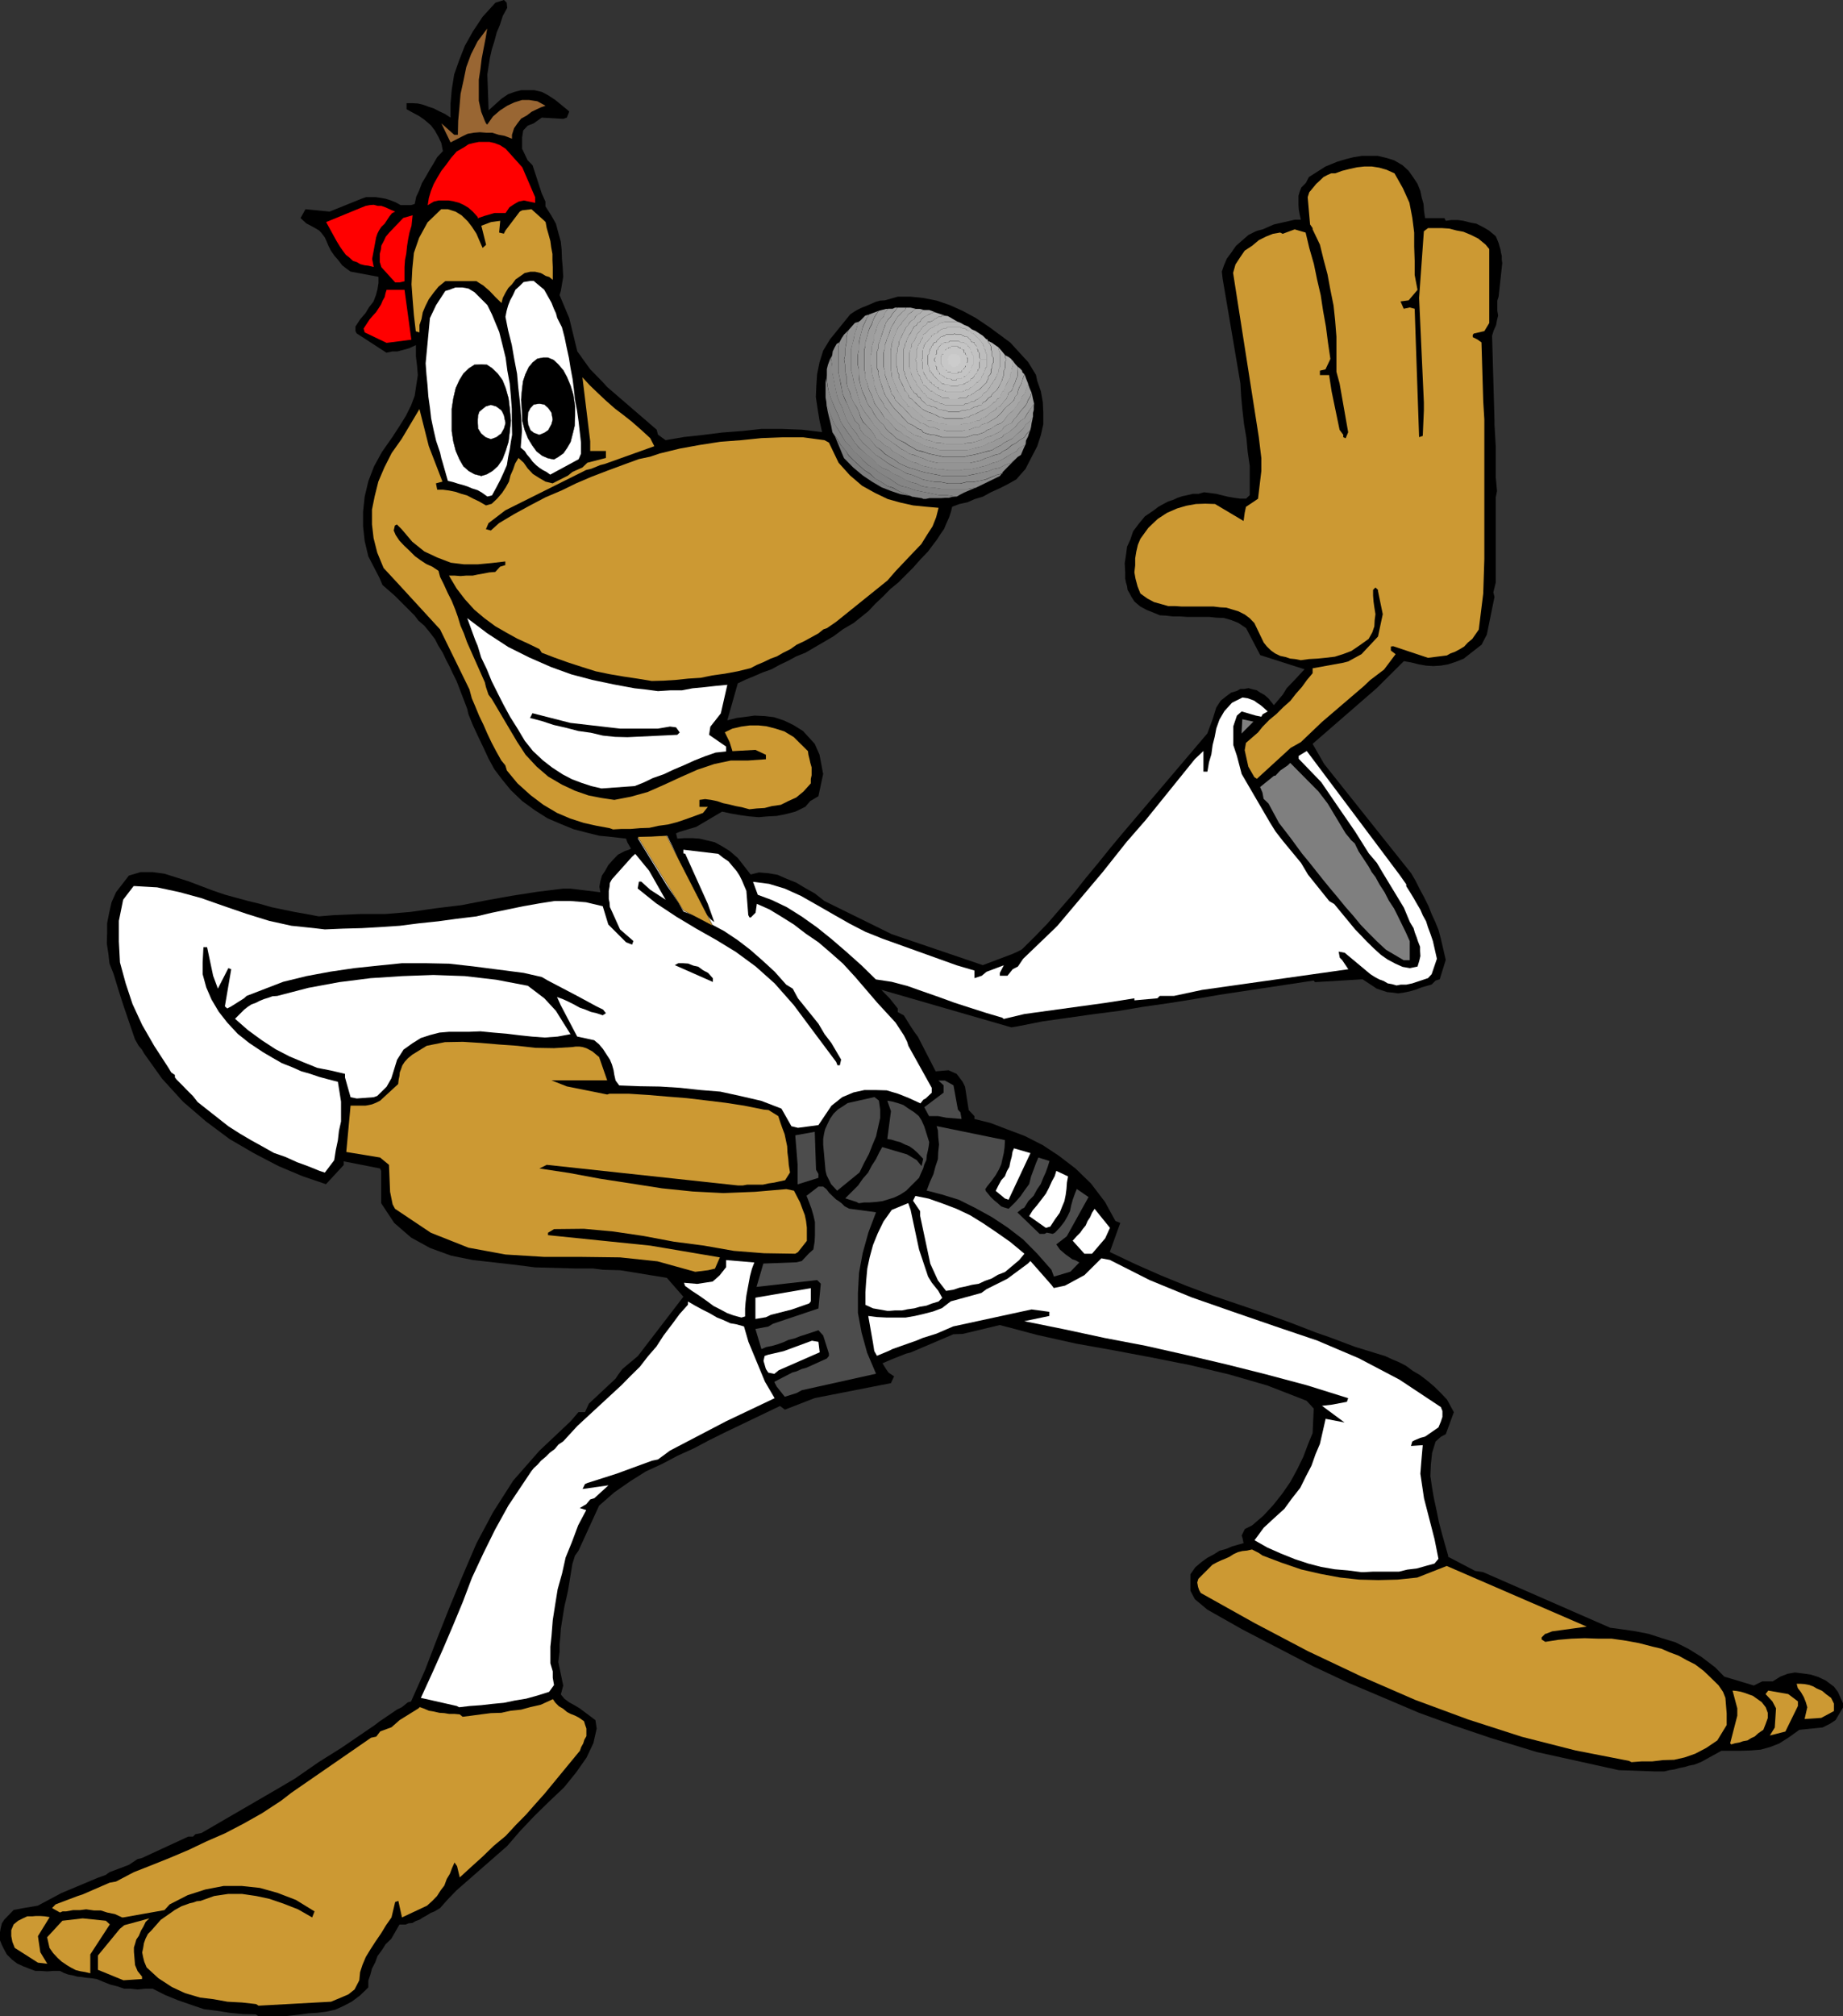 <svg xmlns="http://www.w3.org/2000/svg" version="1.2" width="438.917" height="480" viewBox="0 0 11613 12700" preserveAspectRatio="xMidYMid" fill-rule="evenodd" stroke-width="28.222" stroke-linejoin="round" xml:space="preserve"><rect x="0" y="0" width="11613" height="12700" fill="#333333" stroke="none"/><defs class="ClipPathGroup"><clipPath id="a" clipPathUnits="userSpaceOnUse"><path d="M0 0h11613v12700H0z"/></clipPath></defs><g class="SlideGroup"><g class="Slide" clip-path="url(#a)"><g class="Page"><g class="com.sun.star.drawing.PolyPolygonShape"><path class="BoundingBox" fill="none" d="M0 0h11615v12702H0z"/><path d="m1612 12690-81-2-84-8-81-13-81-10-82-28-81-28-81-33-79-40h-48l-48 5-44-5h-40l-43-15-44-11-43-17-43-18-33-5-33-3-30-5-26-2-28-8-28-5-28-10-25-13h-43l-38 3-41-3h-33l-41-15-33-13-40-18-33-25-33-33-18-33-13-26-12-30v-51l5-28 7-28 15-23 59-61 63-12 89-15 148-79 231-97 48-17 25-18 122-46 54-36 28-7 292-135h30l15-15 39-8 477-277 112-66 150-104 142-89 211-144 30-23 109-74 31-15 38-31 20-5 89-200 76-198 79-199 82-198 87-203 104-195 127-199 165-188 196-185 50-58h41l25-54 168-157 15-23 28-38 97-81 287-374-104-119-295-48-109-3-61-8h-114l-252-7-124-16-132-15-135-15-138-28-132-48-120-66-106-92-82-124v-203l-7-16-229-45v23l-112 121-147-50-152-64-155-81-153-89-150-112-144-124-132-145-112-157-15-26-21-25-23-41-73-214-31-97-30-99-26-66-7-61-10-66 2-61v-66l13-66 15-66 28-63 81-105 74-22h76l74 10 79 25 73 23 79 30 74 28 76 26 73 20 74 20 74 18 73 21 72 15 73 15 74 13 79 15 96-8 165-7h158l157-13 160-23 164-20 160-31 157-28 160-25 163-20h46l188 23-6-36 6-33 10-36 20-30 20-36 31-35 30-31 44-23 22-7 16-8-23-40-8-23-86-10-82-8-81-20-81-21-81-33-82-35-81-51-81-59-71-68-54-66-50-66-36-66-33-71-33-69-33-71-28-69-8-35-67-175-23-46-20-43-23-44-20-43-28-45-23-44-33-43-33-40-38-33-23-31-124-124-79-69-18-43-71-137-23-97-10-91v-94l10-94 23-97 36-94 50-91 66-94 46-71 38-61 33-66 23-61 10-66 10-64-5-61-7-58v-71l-43 20-36 10-38 10h-31l-38 8-188-122-7-15v-28l30-46 33-38 23-38 28-36 15-40 10-38 6-38v-39l-176-33-30-22-23-18-25-33-23-26-23-33-15-30-13-31-10-22-21-28-15-16-20-12-18-10-43-23-36-33 31-56 152 15 201-81 28-10h63l33 5 28 5 31 10 33 13 30 17h66l23-7 10-46 18-38 18-48 23-38 25-44 23-38 25-43 36-38-10-51-18-38-23-41-25-33-41-35-33-23-43-23-36-20v-38h36l35 2 34 8 35 13 31 10 35 18 36 17 35 23v-89l8-89 15-94 31-88 36-92 51-91 61-92 81-89 54-17 17 17 3 33-28 51-18 56-20 48-15 56-16 51-12 53-8 51-8 53 8 226 81-73 41-28 41-15 43-11h81l48 11 38 20 46 30 81 66 8 8-15 38-23 8-135-8-51 36-38 15-28 30-7 44v71l35 73 31 31 58 178 23 51v30l36 56 30 53 15 56 16 58 5 49 2 56 5 58 3 58-15 89-8 26 61 145 51 210 23 31 10 15 48 66 79 81 28 31 312 269 8 31 48 35 117-20 119-13 120-15 129-10 120-13h124l130 5 127 15-16-73-12-74-11-74 3-71 5-73 15-74 23-74 43-71 127-157 23-16 26-15 25-12 33-13 23-10 30-13 28-8 31-2 81-23h81l79 8 86 17 82 28 84 38 81 44 86 58 130 96 96 105 16 17 50 82 8 38 23 66 12 68 3 66v72l-15 68-23 71-36 69-38 74-58 66-59 33-50 25-51 23-51 28-51 15-45 20-51 11-46 17-8 33-12 36-16 35-15 36-23 33-23 36-27 35-28 38-49 51-45 51-46 46-48 48-49 40-48 49-46 43-45 48-92 74-68 40-59 44-178 104-58 23-51 28-53 25-51 28-56 20-53 23-56 23-48 23-66 233 58-15 56-7 58-8 64 3 58 7 61 20 59 28 63 39 74 81 30 68 23 122-30 140-51 30-31 36-63 31-58 15-59 12-58 3-56 5-59-5-58-8-58-10-56-12-163 96-104 31-23 10 8 33 45-3h49l45 3 51 12 46 11 46 25 48 30 51 44 81 104 53-13 59 5 58 10 59 26 58 23 58 35 59 33 61 48 424 209 574 195 188-71 33-15 25-13 82-81 81-84 81-94 82-94 76-96 78-94 74-92 74-89 541-637 33-89 23-74 28-43 35-28 31-23 35-10 23-13h23l28-5 28 8 23 5 23 15 27 15 26 23 33 41 56-66 25-41 51-53 61-66-279-89-89-170-49-33-45-18-46-13-48-2-46-5h-140l-45-3h-44l-43-5-38-2-43-18-38-15-43-23-36-31-18-28-12-23-13-22-3-23-7-23-5-26v-40l-3-56 8-51 7-53 21-46 17-51 36-48 38-46 56-38 30-23 31-17 30-16 31-10 28-13 30-10 33-7 33-8h36l35-10 39 5 38 5 40 10 33 8 41 7 36 5h38l23-22v-183l-13-89-8-87-15-88-10-87-8-84-5-86-112-660-5-44 13-38 18-43 28-38 30-43 41-36 38-33 46-23 15-5 28-7 71-31 132-30h38l-8-36-5-28-2-28v-58l7-25 11-28 28-28 20-38 104-66 76-31 51-15 51-13 51-8h101l55 13 48 15 53 31 38 35 31 44 25 38 18 45 8 39 12 43 3 43 7 46h122l8 17 36-5h40l36 5 43 11 38 7 41 21 38 22 43 36 8 18 10 25 5 18 7 23 3 20 5 20v23l3 23-23 211-8 25v64l5 30-7 28-6 33-15 33-10 33 15 534v25l8 137v193l8 89-8 41v536l-15 61 7 30-48 236-33 64-114 89-51 20-46 15-46 8-48 3-46-3-45-8-48-12-46-8-171 170-404 351 73 127 548 688 27 46 28 56 26 48 28 56 20 51 23 50 20 49 15 56 31 134-38 122-26 8-25 25-63 18-39 15-35 10-38 8-36 5-35-5-33-3-37-12-30-10-89-59-300 18-8-10-589 89-165 28-157 25-161 23-154 26-163 21-155 22-163 23-157 31-41 7-820-237 53 54 51 64v23l38 20 43 69 23 35 23 31 112 218 81-7 51 23 38 50 15 31 23 147 36 38v18l101 25 107 41 109 41 114 58 100 66 106 81 97 94 89 117 53 97 13 23 30 12-66 183 160 76 163 72 162 66 163 61 162 55 165 56 163 59 163 63 81 28 162 61 192 59 43 20 43 18 43 22 46 34 43 25 46 35 46 39 48 48 31 33 43 79-51 139-31 16-33 30-22 71-8 74-3 73 11 74 12 69 16 73 15 74 20 76 38 135v7l170 89 51 8 800 350 82 11 81 12 81 16 86 28 82 25 81 41 81 50 87 66 58 59 127 38 59 18 53-26h66l48-30 46-18 46-8 50 6 49 7 48 15 48 23 51 38 25 33 33 74v23l-48 81-35 23-46 23-147 15-67 48-60 38-59 23-58 16-64 5-61 2h-122l-129 71-41 16-35 7-26 8-35 7-28 8-33 5-33 8h-61l-226-8-516-114-292-89-224-76-226-82-221-94-222-94-226-106-221-115-223-116-221-125-79-66-28-53v-104l31-44 35-30 41-30 40-21 36-23 43-12 38-16 43-12 28-8-7-33-5-15 20-41 46-23 71-61 61-66 58-73 51-74 43-79 38-78 31-82 28-68 7-155-45-49-247-96-238-69-242-58-241-48-244-46-241-43-242-54-238-63-234 56-58 2-270 115-28 7-96 38-53 23 22 36 16 23 35 23-20 43-480 94-188 73-31-23-340 163-107 53-96 51-102 46-96 51-104 48-97 61-102 71-96 84-130 284-22 31-16 51-28 170-10 46-12 50-8 49-8 50-7 46-3 46-5 48v48l-8 66 31 148-15 56 23 28 30 22 33 18 33 20 99 74 8 53-21 92-43 91-66 94-76 94-94 89-94 92-89 94-81 94-319 279-56 58-48 54-33 20-25 10-26 16-22 12-23 15-23 8-23 13-23 2-20 8h-38l-51 89-36 35-23 36-28 38-15 41-20 38-10 38-13 38v43l-53 51-51 38-53 28-51 23-59 13-56 7-53 3-51 7-96 11h-170l-16-11Z"/></g><g class="com.sun.star.drawing.PolyPolygonShape"><path class="BoundingBox" fill="none" d="M328 10704h3368v1932H328z"/><path fill="#C93" d="m1614 12625-89-10-92-5-88-16-84-10-95-28-82-38-86-56-74-68-15-36-7-28-6-30 6-28 5-31 10-28 15-30 23-23 58-66 66-46 21-15 23-13 22-12 23-8 27-10 23-5 22-8 23-2 87-31 88-13h87l89 13 84 18 88 30 92 36 89 51 15-38-117-72-117-45-111-31-112-12h-117l-114 22-112 36-113 58-33 36-259 46h-8l-45-21-49-10-40-13h-43l-49-7-40 5h-43l-44 8h-22l-16 7-50-28 22-23 140-53 31-10 170-74 40-7 112-59 117-46 112-45 118-50 111-53 117-51 117-61 117-66 35-23 84-55 66-51 501-346 33-7 25-33 71-26 51-45 119-74 8-8 28 10 30 13 31 5 35 8 31 2 30 5h34l33 3 18 15 56-7 59-8 63-8 66-2 58-13 67-7 58-16 66-15 76-35 15 22 23 23 26 15 25 21 23 12 28 11 23 12 33 23 7 23 8 23v48l-13 23-7 23-13 23-8 23-223 271-59 66-58 66-66 67-61 66-76 63-69 67-73 66-72 66-17-71-16-23-16 36-13 35-20 33-15 41-23 30-23 36-30 31-33 30-158 74-23-104-20 7-23 97-35 50-31 51-35 51-31 48-30 49-21 50-15 46-5 51-30 58-39 31-35 15-74 31-457 25-15-10Z"/></g><g class="com.sun.star.drawing.PolyPolygonShape"><path class="BoundingBox" fill="none" d="M616 12085h326v391H616z"/><path fill="#C93" d="m778 12475-161-66v-90l138-168 28-23 158-43-23 22-15 31-15 25-13 32-16 23-8 28-7 22v28l7 83 16 38 28 35v15l-117 8Z"/></g><g class="com.sun.star.drawing.PolyPolygonShape"><path class="BoundingBox" fill="none" d="M297 12084h396v348H297z"/><path fill="#C93" d="m536 12423-30-5-28-7-31-16-25-15-34-23-25-23-28-30-23-33-15-67 96-104 128-15 146 15 25 23-123 189v119l-33-8Z"/></g><g class="com.sun.star.drawing.PolyPolygonShape"><path class="BoundingBox" fill="none" d="M71 12070h243v302H71z"/><path fill="#C93" d="m239 12364-146-93-15-38-7-36v-38l15-36 28-23 30-15 28-13h32l22-2h28l28 2 31 5-74 120 15 101 44 73-59-7Z"/></g><g class="com.sun.star.drawing.PolyPolygonShape"><path class="BoundingBox" fill="none" d="M7543 9761h3338v1342H7543z"/><path fill="#C93" d="m10265 11093-338-66-338-86-338-109-333-123-338-147-338-160-338-178-338-189-10-18-7-20-5-28 7-23 89-89 28-15 28-13 25-10 28-13 23-15 28-13 28-7 30-3 31-7 43 22 23 16 119 45 125 43 122 28 124 23 120 13 119 3 122-3 124-13 186-73 882 382-218 30-38 15h-5l-23 23v13l23 15 83-13 82-7 83-3 89 3h82l91 13 81 15 89 23 51 12 53 23 56 21 54 30 50 25 54 41 45 43 49 48 28 41 15 38 8 98v73l-59 97-71 48-69 36-66 23-66 15-71 2-66 8h-66l-66 5-15-8Z"/></g><g class="com.sun.star.drawing.PolyPolygonShape"><path class="BoundingBox" fill="none" d="M10901 10650h239v341h-239z"/><path fill="#C93" d="m10902 10982 45-174v-46l-30-112 23 2 28 5 27 8 27 10 23 8 28 20 28 20 25 32 13 35v33l-13 36-15 38-31 21-23 21-22 10-24 15-28 5-23 8-28 5-23 7-7-7Z"/></g><g class="com.sun.star.drawing.PolyPolygonShape"><path class="BoundingBox" fill="none" d="M11125 10650h205v284h-205z"/><path fill="#C93" d="m11152 10933 31-50 8-121-23-44-43-46 17-22 126 22 61 46v29l-79 161-98 25Z"/></g><g class="com.sun.star.drawing.PolyPolygonShape"><path class="BoundingBox" fill="none" d="M11321 10607h236v223h-236z"/><path fill="#C93" d="m11371 10829 17-74-9-31-13-33-18-31-20-26-7-27h22l28 2 27 5 28 10 22 13 34 15 26 22 30 22 18 36v47l-80 43-105 7Z"/></g><g class="com.sun.star.drawing.PolyPolygonShape"><path class="BoundingBox" fill="none" d="M2652 8199h2230v2557H2652z"/><path fill="#FFF" d="m2878 10747-226-51 71-155 68-152 64-150 61-147 58-153 71-152 74-150 84-152 145-217 16-20 23-21 22-25 31-26 25-25 31-23 23-28 30-20 89-97 277-256 58-59 59-58 51-66 53-61 46-71 50-66 51-69 52-58v-20l43 25 46 25 46 23 48 28 38 15 46 21 40 7 46 13 28 97 104 251 61 104-305 145-354 185-76 56-38 8-221 81-185 59-16 7-15 31 163-23-89 81-26 8-25 30-41 24 41 13-51 96-38 102-41 101-22 99-28 100-16 99-15 96-8 102-7 66v104l15 51v40l8 46-31 43-73 23-72 20-68 11-72 15-74 7-69 8-71 5-68 8-15-8Z"/></g><g class="com.sun.star.drawing.PolyPolygonShape"><path class="BoundingBox" fill="none" d="M5471 7927h3619v1978H5471z"/><path fill="#FFF" d="m8579 9904-86-11-82-7-86-15-81-21-85-28-87-35-86-38-81-46 58-79 66-61 64-58 48-66 52-66 35-71 36-69 25-71 28-66 36-158 119 23-142-105 61-7 96-18 8-23-259-81-258-69-251-63-251-59-257-58-257-49-256-55-252-51 158-33v-26l-112-15-494 107-104 45-89 28-38 16-150 53-27 13-72 30-17-30-8-51-30-170 55 7 59 3h122l58-10 56-13 58-15 56-21 56-43 193-53 31-23 132-66 130-96 16-16 132 150 15 20 71-15 122-66 107-106 53 10 251 127 265 109 261 91 267 92 263 89 261 111 257 135 261 173 10 25v37l-10 30-15 36-84 58-30 8-36 15-15 8-8 28 74-5-8 91-7 89 23 155 66 256 25 125-25 30-59 16-53 15-59 7-53 13h-167l-54 3h-15Z"/></g><g class="com.sun.star.drawing.PolyPolygonShape"><path class="BoundingBox" fill="none" d="M4759 7475h762v1325h-762z"/><path fill="#4C4C4C" d="m4945 8799-51-64-8-15-7-15 114-59 26-7 33-15 30-8 128-58 13-16v-15l-36-114-30-33-75 25-41 13-33 13-40 10-33 15-36 13-35 10-36 7-30 13-38-127 81-15 30-18 286-96 15-156-23-23-382 43 43-147 209-8 33-8 45-48 28-25 8-49 2-38v-86l-10-43-12-41-16-43-15-38 75-58h30l21 17 17 23 21 20 22 21 16 10 20 15 18 18 28 15 170 23-48 127-36 130-23 124-7 128v125l23 124 35 127 56 132-468 104-33 18-74 23Z"/></g><g class="com.sun.star.drawing.PolyPolygonShape"><path class="BoundingBox" fill="none" d="M4811 8446h355v210h-355z"/><path fill="#FFF" d="m4841 8647-15-23-15-51 7-31 23-8 96-22 179-66 41 7 8 66-258 113-28 23-38-8Z"/></g><g class="com.sun.star.drawing.PolyPolygonShape"><path class="BoundingBox" fill="none" d="M4760 8115h350v195h-350z"/><path fill="#FFF" d="M4760 8309v-134l349-60v83l-10 13-112 39-130 33-31 15-66 11Z"/></g><g class="com.sun.star.drawing.PolyPolygonShape"><path class="BoundingBox" fill="none" d="M4309 7938h445v363h-445z"/><path fill="#FFF" d="m4672 8300-49-13-41-15-43-23-43-22-46-34-44-31-46-30-43-31-7-20 83 7 98-15 43-38 41-52v-45l178 15-15 40-12 45-8 43-8 43-7 38-5 43-3 39v49l-23 7Z"/></g><g class="com.sun.star.drawing.PolyPolygonShape"><path class="BoundingBox" fill="none" d="M5453 7579h485v680h-485z"/><path fill="#FFF" d="m5591 8258-90-16-48-22v-79l5-74 7-76 15-71 21-77 30-74 36-74 52-73 104-43 15 43 8 38 45 211 57 171 23 38 41 51 25 45-23 23-43 13-33 13-42 7-35 10-43 6-33 7h-44l-35 3h-15Z"/></g><g class="com.sun.star.drawing.PolyPolygonShape"><path class="BoundingBox" fill="none" d="M5753 7534h703v599h-703z"/><path fill="#FFF" d="m5961 8132-51-66-48-105-64-301v-30l-45-66 15-30 84 17 88 31 87 33 85 40 81 50 86 58 87 61 89 74-33 40-89 75-46 18-38 23-43 15-38 18-44 7-39 10-40 8-38 13-46 7Z"/></g><g class="com.sun.star.drawing.PolyPolygonShape"><path class="BoundingBox" fill="none" d="M5839 7093h1021v950H5839z"/><path fill="#4C4C4C" d="m6641 8042-16-43-90-102-88-89-99-76-100-66-106-58-100-50-107-33-96-25 20-53 23-51 12-46 16-48 2-46 5-46-5-48-2-41-8-27 430 88v13l-2 33-5 36-8 35-8 36-15 33-20 35-26 36-28 35-12 18 5 13 13 15 17 21 23 22 21 17 22 20 23 8 23 7 41-40 35-40 26-38 28-38 12-48 16-43 15-41 15-35 70 22-11 36-13 36-15 33-16 40-23 33-22 41-33 33-26 42-15 7-28 23 140 135h30l15-8 37 8 15-8 31-33 28-36 20-35 15-31 8-38 10-36 13-36 12-30 74 51-137 247-66 51 23 33 35 30 21 15 22 16 21 7 23 13-56 58-104 31Z"/></g><g class="com.sun.star.drawing.PolyPolygonShape"><path class="BoundingBox" fill="none" d="M2182 6563h2903v1450H2182z"/><path fill="#C93" d="m4381 8012-238-66-236-25-241-3h-236l-244-15-234-43-237-94-226-151-15-28-16-79-7-170-56-46-213-35 27-292h94l18-3 23-5 25-10 26-13 114-105 3-28 5-23 2-22 8-21 8-23 15-23 20-22 28-23 91-56 115-23 113-2 111 7 117 10 114 8 115 13 117 2 116-7 21-3h23l20 3 23 7 38 20 43 36 51 147h-351l97 38 254 51 15-5h120l124 8 119 10 125 10 118 14 124 15 117 18 124 25 31 3 61 38 13 40 12 34 15 40 8 38 8 38 2 41 5 38 3 38 8 48-31 49-33 7-36 8-35 5-36 8h-99l-28 5h-30l-1205-130-46 23 186 28 193 36 195 30 198 31 194 20 193 10 199-8 198-17 48 10 18 35 20 38 15 41 15 39 8 38 5 41v84l-56 71-17 10-196-3-191-15-188-33-191-25-191-36-190-28-185-17-188 2-38 23v15l645 66 438 74-31 71-43 10-81 10Z"/></g><g class="com.sun.star.drawing.PolyPolygonShape"><path class="BoundingBox" fill="none" d="M6759 7615h236v284h-236z"/><path fill="#FFF" d="M6841 7898h-8l-74-82 25-28 23-23 16-23 18-22 12-28 16-24 12-28 16-25 97 120-30 66-83 97h-40Z"/></g><g class="com.sun.star.drawing.PolyPolygonShape"><path class="BoundingBox" fill="none" d="M6485 7376h247v360h-247z"/><path fill="#FFF" d="m6590 7735-105-74 22-36 28-33 27-35 28-37 20-38 18-40 18-33 10-33 74 35-7 38-3 41-5 38-8 39-15 36-15 38-29 40-30 46-28 8Z"/></g><g class="com.sun.star.drawing.PolyPolygonShape"><path class="BoundingBox" fill="none" d="M5326 6934h530v647h-530z"/><path fill="#4C4C4C" d="m5397 7572-71-23 43-43 38-38 30-43 33-38 23-44 26-40 20-41 20-36 156 46 61 36 31 38 10-46-33-35-26-24-28-20-28-11-30-15-28-7-25-8-28-5 23-175-23-66 30 5 36 10 35 12 33 23 33 21 31 25 18 28 17 38 31 99-3 26-5 27-7 29-3 31-13 28-7 25-13 28-13 31-81 81-38 25-38 18-41 13-34 10-40 5-39 3h-35l-33 5-15-8Z"/></g><g class="com.sun.star.drawing.PolyPolygonShape"><path class="BoundingBox" fill="none" d="M6273 7233h221v326h-221z"/><path fill="#FFF" d="m6332 7550-58-48 17-34 18-33 23-25 13-33 15-26 7-35 8-29 5-31 9-22 104 30-138 294-23-8Z"/></g><g class="com.sun.star.drawing.PolyPolygonShape"><path class="BoundingBox" fill="none" d="M5187 6911h360v591h-360z"/><path fill="#4C4C4C" d="m5275 7501-38-41-28-56-7-28-15-165v-36l5-31 7-30 15-33 16-33 23-33 27-26 39-25 22-15 169-38 28 22 8 56v54l-13 58-13 58-23 55-22 56-31 58-28 58-141 115Z"/></g><g class="com.sun.star.drawing.PolyPolygonShape"><path class="BoundingBox" fill="none" d="M5011 7130h147v332h-147z"/><path fill="#4C4C4C" d="M5026 7461v-122l-15-187 123-22 8 239 15 26v25l-131 41Z"/></g><g class="com.sun.star.drawing.PolyPolygonShape"><path class="BoundingBox" fill="none" d="M749 5265h5123v2123H749z"/><path fill="#FFF" d="m2016 7377-74-30-71-26-73-33-72-25-73-41-69-38-73-43-72-46-193-152-30-38-43-43-23-24-38-38-10-13v-15l-23-16-18-30-89-137-76-132-61-132-43-130-36-132-7-132v-130l27-133 66-86h8l140 8 140 30 139 38 145 51 140 48 142 44 140 31 144 15 67 8 117-5 115-3 122-7 119-8 117-15 124-13 117-16 124-15 97-23 102-21 96-20 102-18 96-15h99l99 8 105 25 35 115 31 31 81 81 38 15 8-23-84-73-51-113-13-28-2-28-5-23v-51l5-27 2-23 13-23 127-142 20-18 87 106 104 183-97-63-56-51h-15l-8 43 117 94 127 84 125 75 129 73 121 74 124 91 120 107 121 137 125 168 142 190 8 21h15l8-36-61-104-43-56-39-66-129-160-33-61-41-25-73-82-74-68-81-71-77-59-87-58-86-46-84-44-86-33-31-56-74-109-183-297 186-15 33 66 30 66 28 66 26 66 28 66 35 63 38 66 54 66 25 19-41-115-142-315-12-3v-23l220 26 31 25 34 23 23 28 28 33 18 28 15 30 13 31 15 35 12 153 8 15h8l30-30 8-56 79 35 76 46 78 49 77 59 78 53 77 66 78 69 77 84 139 162 115 125 53 81 20 40 8 26 147 264v31l-38 36-15 8-18 23-74-34-68-27-71-21-69-2h-71l-69 15-71 30-68 54-82 122-129 17-41-10-63-111-127-49-130-30-128-28-124-10-130-14-127-8-127-2-129-5-23-31-8-35-5-31-10-35-13-31-23-35-20-31-25-30-31-26-107-23-104-198-23-51 36 13 33 15 36 18 38 21 35 12 36 15 35 8 39 13 20-13-18-23-41-20-122-66-185-97-38-22-114-26-318-41-152-17-148-3h-149l-148 15-152 16-150 22-151 28-147 36-231 89-16 15-81 51-25 13-15-13 40-234-18-7-66 129-30-81-38-180h-23l-5 96v74l23 84 33 76 45 76 54 69 66 71 73 58 87 58 58 34 61 35 59 23 63 28 53 15 59 20 59 16 59 15 10 62 10 63v125l-13 58-7 61-13 61-10 64-59 78-31-10Z"/></g><g class="com.sun.star.drawing.PolyPolygonShape"><path class="BoundingBox" fill="none" d="M5824 6807h236v244h-236z"/><path fill="#4C4C4C" d="m5962 7041-51-10h-57l-30-56 122-92v-46l-33-30h41l54 30 28 153 16 18 7 41-97-8Z"/></g><g class="com.sun.star.drawing.PolyPolygonShape"><path class="BoundingBox" fill="none" d="M1481 6141h2115v780H1481z"/><path fill="#FFF" d="m2248 6920-39-8-35-124v-23l-89-21-86-17-89-36-84-35-89-46-86-56-89-65-81-71 58-58 23-18 23-15 28-10 25-13 25-10 26-8 28-10 30-2 196-51 195-36 198-25 199-13 196-7 198 7 198 23 199 38 104 79 73 79 31 50 61 97-81 15-82 6-81-6-76-8-82-10-83-7-82-8-76 3h-124l-59 5-58 15-59 19-53 33-56 40-41 64-36 117-30 53-59 58-23 8-106 8Z"/></g><g class="com.sun.star.drawing.PolyPolygonShape"><path class="BoundingBox" fill="none" d="M4745 4394h4310v2026H4745z"/><path fill="#FFF" d="m6315 6411-101-30-97-31-102-33-96-35-103-36-99-35-99-26-99-15-91-89-94-84-94-81-92-74-96-68-94-59-94-45-89-33-30-82 101 13 99 30 102 46 104 59 101 58 102 58 99 51 107 43 468 168 112 33v48l46-15 30-25 109-41-25 48v18h48l33-41 33-17 33-49 201-193 15-15 285-338 150-189 121-139 310-384 54-51v130h25l10-59 15-50 8-59 13-51 10-53 20-56 31-53 48-53 66-33 33 5 41 15 17 13 23 15 21 18 24 22-32 18-8 15-35-7-89-26-30 26-23 68v117l23 69 30 114 179 307 35 56 46 59 114 138 44 74 134 167 31 18 132 160 35 36 38 40 44 43 45 41 43 30 49 26 45 20 46 8 48-10 11-36 7-30-2-33v-26l-13-33-8-25-12-31-8-28-23-38-38-91-140-231-30-51-51-60-86-137-117-170-97-142-142-147v-18l51-31 584 779 43 61v12l23 36 23 38 20 35 23 39 15 35 21 38 12 38 16 43 15 44 25 111-33 97-23 25-99 33-38 8h-35l-26 5-28-8-28-5-25-15-28-10-28-15-28-18-162-135-38-7 7 38 15 15 39 58-921 130-178 38h-89l-15 15-145 13v-13l-81 13-96 15-516 71-130 31-10-8Z"/></g><g class="com.sun.star.drawing.PolyPolygonShape"><path class="BoundingBox" fill="none" d="M4252 6068h241v119h-241z"/><path d="m4492 6186-240-106 22-12h31l31 2 33 13 31 7 30 22 32 17 30 34v23Z"/></g><g class="com.sun.star.drawing.PolyPolygonShape"><path class="BoundingBox" fill="none" d="M7940 4806h944v1244h-944z"/><path fill="#7F7F7F" d="m8845 6049-112-66-58-54-51-51-51-53-46-56-51-58-48-59-47-56-45-55-89-112-43-52-71-97-74-96-66-122-31-30-7-39-15-35 88-71h8l31-33 48-33 15-15 178 180 58 76 113 188 25 30 8 11 25 23 23 48 64 97 20 36 23 30 25 46 33 51 26 51 33 50 23 46 25 51 25 51 26 58v120h-38Z"/></g><g class="com.sun.star.drawing.PolyPolygonShape"><path class="BoundingBox" fill="none" d="M2344 2377h3571v2849H2344z"/><path fill="#C93" d="m3841 5217-82-15-81-18-86-28-82-35-86-51-81-61-82-74-67-81-10-33-25-30-33-59-28-53-28-59-23-53-28-58-23-56-23-54-15-56-185-378-257-280-99-107-40-97-23-91-10-86v-94l17-84 23-92 38-89 46-91 63-89 112-188 59 234 86 223-41 11 8 40h36l38 5 40 8 38 13 36 10 38 20 38 18 43 25 36-10 35-33 31-36 23-35 20-36 10-40 16-36 13-38 21-35 33 30 25 36 33 35 41 26 38 22 45 11 97-49 28-23 63-28 31-30 117-30v-44h-99v-61l-49-403 46 50 51 49 51 48 58 51 53 40 54 43 56 49 58 53 26 51-313 112-28 7-56 23-33 8-509 254-106 81-16 38 31 8 51-46 97-58 99-54 97-51 101-43 92-45 96-41 99-38 97-36 104-38 71-15 59-20 127-31 127-23 129-20 132-10 127-13 132-5h131l134 18 28 15 61 127 71 79 77 66 81 45 81 39 79 22 81 18 79 8 81 7-15 59-23 58-35 54-36 58-51 53-53 56-56 59-53 61-323 260-58 40-23 8-31 25-89 49-49 23-38 27-46 23-40 23-41 15-43 21-43 18-38 20-82 20-81 15-79 11-73 15-79 5-76 8-79 5-74 2-91-15-87-13-88-15-87-18-89-28-86-28-84-30-81-31-15-23-72-35-68-31-72-40-66-38-69-51-63-53-59-65-53-69-48-81h35l38 3 36-3h41l33-7 35-6 36-7 38-3 30-33 33-10v-23l-86 10-86 8h-89l-82-10-86-33-81-38-76-61-67-79-30-30-13 7-7 31 12 28 23 35 31 33 35 33 33 33 36 26 35 23 38 17 39 26 10 38 23 46 25 55 25 49 23 57 16 45 17 56 21 48 20 56 112 252 7 30 16 48 20 26 161 272 53 81 69 74 73 63 87 51 81 38 86 30 82 16 81 12 104-20 107-30 104-46 104-48 104-46 107-36 104-22h109l112-8v-28l-66-31-145 8-7-23-11-35-30-61 48-23 56-13 53-7h56l49 5 58 15 56 18 58 35 90 89 3 23 7 28 5 23 8 28v50l-5 23v28l-46 51-46 38-51 23-46 23-56 8-46 12-50 3-46 5-48-13-38-7-44-11-35-7-38-13-38-8-38-5-36 5v44h53l-30 38-104 38-59 20-58 15-59 8-58 13-58 2-59 5h-58l-54 3-22-8Z"/></g><g class="com.sun.star.drawing.PolyPolygonShape"><path class="BoundingBox" fill="none" d="M2944 3894h1640v1074H2944z"/><path fill="#FFF" d="m3790 4967-64-15-61-20-61-23-59-31-66-43-58-45-63-59-51-64-46-77-46-73-43-79-35-69-39-78-30-74-36-75-22-73-16-38-50-137 127 96 132 86 132 66 137 60 127 46 132 35 133 28 135 25 73 8 74 10 76-5h74l68-13 74-7 71-8 74-7-41 180-66 84-8 51 107 74v31l-66 7-66 23-66 26-66 30-66 28-64 30-66 23-58 28-58 23-209 15Z"/></g><g class="com.sun.star.drawing.PolyPolygonShape"><path class="BoundingBox" fill="none" d="M7148 1048h2237v3859H7148z"/><path fill="#C93" d="m7904 4896-38-66-23-104 8-46 76-66 28-35 43-44 46-38 43-43 43-38 36-46 38-43 31-43 36-43v-31l193-35 31-8 84-46 104-111 30-141-30-145v-8l-16-15-15 15v36l3 38 5 36 7 43-5 38-2 39-13 38-23 41-56 40-53 36-53 20-51 16-59 7-50 5-55 3-50 7-36-7-31-3-30-10-33-7-33-16-25-18-26-25-20-25-59-123-30-31-31-23-40-20-33-10-43-13-38-2-41-5h-201l-43-3h-43l-46-13-43-12-43-23-43-31-18-45-13-49-7-40 5-43v-44l7-43 10-43 16-38 50-69 59-56 58-38 64-28 58-17 61-11 59-2 61 2 180 107 7-51 8-38 76-51 21-175v-81l-16-132-162-1035 15-53 28-43 30-44 46-30 43-36 46-23 43-17 46-8 15 8 76-28 69 20 23 97 29 101 20 97 23 99 15 99 18 100 13 101 15 102-31 66-35 8v28h58l16 104 50 241 23 31v15l15 7 16-38-54-307-20-74v-221l-8-101-10-95-20-99-18-97-25-94-23-94-46-96v-8l-16-23-15-172 10-31 21-25 23-28 23-21 23-22 25-13 23-10h25l44-16 48-12 46-10 45-5h49l45 7 46 13 51 23 53 94 41 91 18 94 12 94v89l3 89v89l18 94-56 66-51 7 20 46 38-8 31 8 28 809 23-8 7-160v-51l-30-658 30-420 26-20h89l45 3 46 12 43 8 48 20 46 23 46 38 23 28v466l-31 51-66 15-7 8v15l30 15 25 18 11 371 7 114v881l-7 216-28 227-18 26-23 33-28 23-23 25-30 18-28 15-28 10-23 13-119 15-219-73-15 2v25l30 23-73 97-87 66-40 38-264 226-133 127-64 36-213 195-16-10Z"/></g><g class="com.sun.star.drawing.PolyPolygonShape"><path class="BoundingBox" fill="none" d="M3340 4493h944v152h-944z"/><path d="m3953 4644-77-2-77-8-76-18-79-11-76-20-79-18-76-25-73-19 15-30 239 61 313 36h239l76-13 38 5 23 32-15 15-315 15Z"/></g><g class="com.sun.star.drawing.PolyPolygonShape"><path class="BoundingBox" fill="none" d="M7823 4531h76v92h-76z"/><path fill="#7F7F7F" d="m7823 4621 5-90 70 15-75 75Z"/></g><g class="com.sun.star.drawing.PolyPolygonShape"><path class="BoundingBox" fill="none" d="M8616 3312h83v213h-83z"/><path fill="#C93" d="m8651 3524-35-205 15-7 29 30 38 149-47 33Z"/></g><g class="com.sun.star.drawing.PolyPolygonShape"><path class="BoundingBox" fill="none" d="M5260 2746h533v391h-533z"/><path fill="#7D7D7D" d="m5792 3136-61-13-58-10-59-20-59-23-61-36-58-39-60-50-58-59-58-140 15 20 23 38 28 30 22 37 31 30 34 31 33 30 33 21 33 30 41 23 38 26 35 11 39 22 46 18 36 15 45 8Z"/></g><g class="com.sun.star.drawing.PolyPolygonShape"><path class="BoundingBox" fill="none" d="M5210 2560h820v584h-820z"/><path fill="#828282" d="m5792 3136 15 2 11 5h16l23-5h73l26-2h23l22-6 28-2h-12l-46-8h-48l-33-7-49-10-41-8-38-8-38-15-44-10-30-15-36-26-38-23-38-23-28-21-38-23-33-30-26-31-33-28-23-30-31-31-20-35-23-38-23-34-15-33-15-41-15-38-5-2 5 30 7 30 8 31 7 30 8 42 15 23 16 20 22 38 28 31 23 35 31 31 33 30 34 31 33 20 33 32 40 22 38 26 36 10 38 23 46 18 35 15 46 8Z"/></g><g class="com.sun.star.drawing.PolyPolygonShape"><path class="BoundingBox" fill="none" d="M5202 2362h947v768h-947z"/><path fill="#858585" d="m5209 2362-2 22-5 23v97l5 28 2 29 5 2 15 38 16 41 15 33 23 33 23 38 20 36 30 30 23 31 33 28 27 30 33 30 38 24 28 21 38 23 38 22 36 26 30 15 43 10 38 15 38 8 41 8 48 10 34 7h49l45 8h13l23-13 23-12 73-31h-7l-43 8h-168l-42-8-40-2-41-8-30-15-39-10-35-16-38-22-38-16-28-20-38-15-33-24-26-31-30-22-33-28-27-23-25-31-23-35-23-31-23-33-20-33-15-40-15-31-16-37-15-38-15-45-8-36-5-38v-30Z"/></g><g class="com.sun.star.drawing.PolyPolygonShape"><path class="BoundingBox" fill="none" d="M5210 2238h1109v843H5210z"/><path fill="#8A8A8A" d="m5245 2238-15 25-13 35-7 28v66l5 39 7 36 15 46 16 38 15 35 15 31 15 41 21 33 23 33 22 30 23 36 26 30 25 23 33 29 31 23 25 30 33 23 38 15 28 21 38 15 38 23 36 15 39 10 30 15 41 8 41 3 40 7h168l43-7h8l152-74 18-23-3 8-33 7-38 16-35 15-38 7-38 8h-44l-38 10h-73l-49-10h-33l-40-8-38-7-33-15-40-16-30-7-36-21-30-15-31-15-35-23-31-23-33-21-25-23-23-23-33-30-23-28-18-31-25-30-23-33-15-26-15-40-13-38-15-28-15-38-8-36-8-39-7-38-8-36v-38l-8-48 8-25Z"/></g><g class="com.sun.star.drawing.PolyPolygonShape"><path class="BoundingBox" fill="none" d="M5237 2156h1175v892H5237z"/><path fill="#8C8C8C" d="m5290 2156-18 10-13 23-12 25-3 23-7 25 7 48v39l8 36 7 38 8 38 8 36 15 38 15 28 13 38 15 41 15 25 23 33 26 31 17 30 23 28 33 30 23 24 25 23 33 20 31 23 36 23 30 15 30 16 36 20 31 8 38 15 33 15 39 8 40 7h33l49 10h73l38-10h44l38-7 38-8 35-15 38-15 33-8 3-8 94-96-15 15-31 23-40 15-26 15-40 8-31 13-35 7-31 8-38 8-36 7h-152l-33-7-41-8-39-8-25-7-38-13-31-8-35-15-31-15-30-23-28-15-31-20-23-23-33-24-17-23-23-28-33-23-23-30-10-33-26-26-15-33-15-30-15-36-16-30-15-38-5-28-8-38-7-40-8-35v-152l8-33Z"/></g><g class="com.sun.star.drawing.PolyPolygonShape"><path class="BoundingBox" fill="none" d="M5283 2078h1181v921H5283z"/><path fill="#8F8F8F" d="m5290 2156 13-25 15-23 31-30-8 15-8 30v36l-7 38v41l-8 25 8 41v38l7 28v38l8 30 15 36 8 30 15 31 18 29 15 30 10 33 15 31 26 25 23 25 23 31 10 23 33 20 23 23 31 15 20 23 31 15 30 21 28 15 31 15 30 8 31 15 33 8 30 7 41 8h25l41 7h74l30-7h36l38-8 31-7 31-8 35-15 31-8 33-15 25-15 33-21 31-15 17-23 33-15 8-8-15 33-15 36-21 13-15 15-30 23-41 15-26 15-40 8-31 13-35 7-32 8-38 7-35 8h-153l-33-8-40-7-38-8-26-7-38-13-30-8-36-15-31-15-30-23-28-15-31-21-23-23-33-22-18-23-23-28-33-23-23-31-10-33-25-25-16-33-15-30-15-36-15-32-16-38-5-28-7-38-8-38-7-35v-153l7-33Z"/></g><g class="com.sun.star.drawing.PolyPolygonShape"><path class="BoundingBox" fill="none" d="M5319 2027h1175v938H5319z"/><path fill="#949494" d="m5349 2077 38-43 25-7-7 15-8 28-10 30-8 38-7 28-8 31v138l8 28 7 38 8 30 10 31 8 28 10 30 8 31 15 28 15 23 26 33 15 22 18 26 25 25 15 24 23 23 31 20 20 15 23 16 30 23 31 15 20 15 30 8 31 12 25 8 31 15 33 8 34 7h198l28-7 38-8 31-15 27-8 31-12 33-8 18-15 30-15 26-23 30-16 18-15 33-20 15-23 23-24-8 18-7 24-13 25-2 23-8 8-33 15-18 23-30 15-33 20-26 16-33 15-30 7-36 16-30 7-31 8-38 8h-35l-31 7h-74l-40-7h-26l-41-8-31-8-33-7-30-16-31-7-30-15-28-16-31-20-30-15-20-23-31-15-23-23-33-20-10-23-23-32-23-25-25-26-15-30-11-33-15-31-18-27-15-31-7-30-16-36-7-30v-39l-8-28v-38l-7-40 7-27v-40l8-38v-36l7-30 8-16Z"/></g><g class="com.sun.star.drawing.PolyPolygonShape"><path class="BoundingBox" fill="none" d="M5364 1981h1145v938H5364z"/><path fill="#969696" d="m5412 2026 10-7 30-31 26-7-15 22-11 23-15 31-7 28-8 30-8 33-2 26v30l-8 34v58l8 31v30l2 36 8 30 8 31 7 20 15 31 11 30 15 26 15 17 15 31 18 25 18 23 23 18 15 26 23 23 20 15 23 23 23 13 30 15 21 15 30 16 23 15 30 8 26 7 23 8 33 7 25 5 34 8h127l31-8 28-5 30-7 31-8 27-7 31-8 23-15 33-16 18-15 30-15 25-13 23-23 18-15 26-23 15-26 23-18 15-23 8-7-3 17-5 23-3 22-5 20-23 23-15 23-33 20-18 15-30 15-26 23-30 16-18 15-33 7-30 13-28 8-31 15-38 8-28 7h-199l-33-7-33-8-30-15-26-8-30-13-31-7-20-15-31-16-30-23-23-15-20-15-31-20-23-23-15-23-25-25-18-27-15-23-26-33-15-23-15-28-8-30-10-30-7-28-11-31-7-30-8-39-7-27v-139l7-30 8-28 7-38 11-31 7-28 8-15Z"/></g><g class="com.sun.star.drawing.PolyPolygonShape"><path class="BoundingBox" fill="none" d="M5405 1958h1112v922H5405z"/><path fill="#999" d="m5537 1958-59 22-15 23-10 23-15 31-8 27-8 31-7 33-3 25v31l-7 33v58l7 31v30l3 36 7 31 8 31 8 20 15 31 10 30 15 25 15 18 16 31 17 25 18 23 23 18 15 25 23 23 20 15 23 23 23 13 32 15 20 15 30 16 23 15 31 7 25 8 23 8 33 7 25 5 34 8h127l30-8 28-5 30-7 31-8 28-8 31-7 23-15 33-16 18-15 30-15 26-13 23-23 17-15 26-23 15-25 23-18 15-23 8-7v-26l5-18v-23l2-17-15 20-15 23-15 23-15 25-23 15-18 18-18 23-23 18-18 15-30 15-10 16-33 12-23 15-32 8-20 15-23 8-30 8-31 7-28 8h-175l-18-8-33-7-30-8-23-8-25-15-23-8-23-15-23-12-28-16-16-15-31-15-15-18-20-23-15-18-23-15-16-25-15-23-18-23-15-20-10-31-8-23-15-28-7-22-8-32-10-23v-28l-8-30v-122l8-23v-25l10-33 8-31 7-23 15-28 8-23 10-22 15-23 11-15Z"/></g><g class="com.sun.star.drawing.PolyPolygonShape"><path class="BoundingBox" fill="none" d="M5446 1946h1071v892H5446z"/><path fill="#9E9E9E" d="m5537 1958 46-12h15l-8 7-15 20-8 23-15 16-15 22-10 23-8 28-10 23v31l-8 20-7 23v33l-8 23v58l8 23v30l7 28 8 24v23l10 31 8 20 10 23 15 23 15 22 8 21 15 15 16 23 20 25 15 15 23 23 15 10 23 16 13 17 23 16 22 15 23 8 23 7 18 13 30 8 26 7 23 8h25l33 7h105l31-7h20l31-8 22-7 23-8 23-13 28-7 15-8 33-15 23-16 10-17 23-16 26-10 15-23 15-15 18-25 18-23 15-15 15-21 8-22 15-23 8-23 7 35 8 33-15 21-16 23-15 22-15 26-23 15-18 18-18 23-22 17-18 16-31 15-10 15-33 13-23 15-30 8-21 15-22 8-31 7-30 8-28 8h-177l-17-8-33-8-31-7-23-8-25-15-23-8-23-15-23-13-28-15-15-15-30-16-16-17-20-23-15-18-23-15-15-26-15-22-18-23-15-21-11-30-7-23-15-28-8-23-8-30-10-24v-28l-7-30v-122l7-23v-26l10-33 8-30 8-23 15-28 7-23 11-23 15-23 10-15Z"/></g><g class="com.sun.star.drawing.PolyPolygonShape"><path class="BoundingBox" fill="none" d="M5486 1938h1015v861H5486z"/><path fill="#A1A1A1" d="M5597 1945h28l15-7h16l-16 20-15 15-13 23-15 15-15 23-8 23-7 20-8 23-7 23-8 25-8 19v23l-10 25v105l10 22v21l8 30 8 23 7 23 8 23 7 20 8 15 15 23 15 23 13 18 15 18 16 16 15 15 15 18 23 23 13 15 23 10 15 8 23 17 23 8 10 15 23 8 30 8h18l25 7 23 8h153l23-8 21-7h23l22-8 23-8 21-15 22-8 23-17 16-8 25-10 18-15 15-23 15-18 18-15 15-16 15-18 11-18 17-23 8-23 15-15 8-20 7-23 8-23 10 28 13 30-8 23-15 23-8 23-15 20-15 16-18 23-18 26-15 15-15 23-25 10-23 15-10 18-23 15-33 16-16 7-28 8-22 13-23 7-23 8-31 7h-20l-30 8h-106l-33-8h-25l-23-7-25-8-31-7-17-13-23-8-23-7-23-16-23-15-13-18-22-15-16-10-23-23-15-15-20-26-15-23-16-16-7-20-15-23-16-23-10-23-7-20-11-30v-23l-7-23-8-28v-30l-7-23v-59l7-23v-33l8-23 7-21v-30l11-23 7-28 10-23 16-23 15-15 7-23 16-20 7-8Z"/></g><g class="com.sun.star.drawing.PolyPolygonShape"><path class="BoundingBox" fill="none" d="M5526 1938h953v817h-953z"/><path fill="#A6A6A6" d="M5709 1938h-53l-15 20-15 15-13 23-15 15-16 23-7 23-8 20-7 23-8 23-8 25-7 18v23l-10 25v105l10 22v22l7 30 8 23 8 23 7 23 8 20 7 15 16 23 15 23 13 18 15 18 15 15 15 15 16 18 22 23 13 15 23 10 15 8 24 17 23 8 10 15 23 8 30 8h18l26 7 22 8h153l23-8 20-7h23l23-8 23-8 20-15 24-8 23-17 15-8 25-10 18-15 15-23 16-18 17-15 16-15 15-18 10-18 18-23 7-23 16-15 7-20 8-23 7-23-12-30-10-28-8 20-8 23-7 23-10 15-8 23-3 20-15 15-7 23-16 15-17 16-16 12-15 16-10 15-15 15-18 18-23 15-15 8-24 15-13 2-23 8-15 15h-23l-23 10-20 8h-23l-23 8h-89l-22-8h-26l-18-8-22-10h-26l-23-15-15-8-18-2-15-15-15-8-24-15-15-18-16-15-12-15-15-16-16-12-15-16-15-15-8-23-15-15-5-20-8-23-7-15-8-23-8-23-7-20v-24l-8-23v-89l8-25v-23l7-18 8-25 8-16 7-23 8-22 5-13 15-23 8-15 15-23 15-15 16-16 15-12 7-15Z"/></g><g class="com.sun.star.drawing.PolyPolygonShape"><path class="BoundingBox" fill="none" d="M5568 1937h888v780h-888z"/><path fill="#A8A8A8" d="m5768 1945-30-7h-28l-8 15-15 12-15 16-16 15-15 23-7 15-16 23-5 13-7 22-8 23-8 16-7 25-8 18v23l-7 25v89l7 24v23l8 20 7 23 8 23 8 15 7 23 5 20 16 15 7 23 15 15 16 16 15 12 15 16 13 15 15 15 15 18 23 15 15 8 16 15 17 2 16 8 23 15h25l23 10 18 8h25l23 8h90l23-8h22l21-8 23-10h22l16-15 23-8 12-2 23-15 15-8 23-15 18-18 15-15 10-15 16-16 15-12 18-16 15-15 8-23 15-15 2-20 8-23 10-15 8-23 7-23 8-20-13-13-2-10-13-14-13-10v15l-2 24v20l-8 16-7 22-8 16-8 23-7 15-18 12-8 23-7 16-16 15-10 15-15 18-18 2-7 16-23 15-15 7-16 16-12 10-23 7-16 16h-15l-23 7-20 8-15 2h-23l-23 8h-82l-23-8h-18l-18-2-15-8-25-7h-23l-15-16-16-7-10-10-15-16-15-7-15-15-16-16-23-2-7-18-13-15-15-15-8-16-15-23-8-12-7-15-8-23-7-16-8-22-8-16v-20l-5-24v-122l5-23v-15l8-18 8-25 7-15 8-23 7-15 8-13 15-15 8-16 15-15 13-15 7-15 23-16 16-12 7-8Z"/></g><g class="com.sun.star.drawing.PolyPolygonShape"><path class="BoundingBox" fill="none" d="M5613 1946h802v731h-802z"/><path fill="#ABABAB" d="m5823 1953-28-7h-28l-7 7-15 13-23 15-8 15-13 16-15 15-7 15-16 15-7 13-8 15-8 23-7 15-8 27-7 17v16l-5 23v122l5 22v21l7 15 8 23 7 15 8 23 8 15 7 13 16 24 7 15 15 15 13 15 8 18 23 3 15 15 15 15 15 8 16 15 10 10 15 8 15 15h23l25 8 16 7 17 3h18l23 7h82l23-7h23l15-3 21-7 23-8h15l15-15 23-8 13-10 15-15 15-8 23-15 8-15 17-3 16-18 10-15 15-15 8-15 7-24 18-13 8-15 7-23 8-15 7-23 8-15v-21l3-22v-16l-18-20-15-20v33l-8 23v15l-8 15v20l-10 16-7 15-8 15-8 15-7 23-10 5-8 15-8 24-17 8-8 15-15 8-16 15-15 13-13 7-15 8-15 8-15 7-15 8-16 7-23 8-12 10h-16l-22 8h-113l-18-8h-15l-18-10-15-8-18-7-23-8-15-7-15-8-10-8-8-7-15-13-16-15-7-8-15-15-16-8-7-24-13-15-8-5-7-23-8-15-7-15-8-15-8-16v-20l-7-15v-15l-8-23v-74l8-15v-26l7-15v-18l8-17 8-17 7-15 8-15 7-15 8-16 13-12 7-16 16-15 15-7 7-16 16-15 15-8 8-7 10-13h7Z"/></g><g class="com.sun.star.drawing.PolyPolygonShape"><path class="BoundingBox" fill="none" d="M5649 1953h734v683h-734z"/><path fill="#B0B0B0" d="m5888 1965-33-12h-39l-10 12-8 8-15 7-15 16-8 15-15 8-15 15-8 15-13 13-7 15-8 15-7 15-8 17-8 15-7 18v17l-8 16v25l-7 15v74l7 23v15l8 15v21l7 15 8 15 8 15 7 16 8 23 7 6 13 15 8 23 15 7 15 16 8 7 15 15 15 13 8 8 10 7 15 8 17 8 22 7 18 8 15 7 18 11h16l17 7h112l23-7h15l13-11 23-7 15-8 15-7 15-8 17-8 15-7 13-8 15-13 15-15 15-7 8-16 18-7 7-23 8-15 10-6 8-23 7-16 8-15 8-15 10-15v-21l7-15v-15l8-23v-33l-8-3v-5h-33l-7-10v-15l20 10 20 15h-33l-7 18v38l-8 16v27l-7 16-3 15-8 15-7 15-8 16-10 15-8 8-15 13-8 8-7 15-15 8-13 15-8 8-16 7-8 15h-15l-15 13h-15l-16 8-12 7h-15l-16 8h-23l-15 8h-66l-15-8h-15l-18-8h-15l-11-7-15-8h-18l-15-13h-15l-16-15-8-7-10-8-8-15-15-8-8-15-15-8-7-13-8-8-8-15-7-16-8-15-7-15-6-15-7-16v-12l-8-15v-138l8-15v-15l7-10 6-18 7-15 8-17 7-7 8-15 8-16 7-12 15-8 8-15 15-8 8-15 10-8 8-7 16-8 15-8 15-7 18-8Z"/></g><g class="com.sun.star.drawing.PolyPolygonShape"><path class="BoundingBox" fill="none" d="M5695 1966h647v629h-647z"/><path fill="#B2B2B2" d="m5954 1988-36-12-30-10-18 7-15 8-16 7-15 8-8 8-10 7-7 15-16 8-7 15-15 8-8 13-8 15-7 15-8 8-8 15-7 15-5 18-8 10v15l-7 16v138l7 15v13l8 15 5 15 7 15 8 16 8 15 7 15 8 8 8 13 15 7 7 15 16 8 7 15 10 8 8 7 15 16h16l15 12h18l15 8 10 8h15l18 7h15l15 8h67l16-8h23l15-7h15l13-8 15-8h15l15-12h16l7-16 16-7 7-8 13-15 15-8 8-15 7-7 16-13 7-8 10-15 8-15 8-16 7-15 3-15 7-15v-28l8-15v-39l8-18h-41v-41l-8-18v-15l18 20 23 28v16l8 10h-41v49l-8 15v15l-10 16v5l-7 15-8 15-8 8-7 15-8 8-7 15-8 8-8 15-5 5-15 8-8 7-7 15-16 8-7 8-15 7-8 8h-15l-13 7-15 8h-15l-8 8h-120l-18-8h-8l-15-8-10-7h-15l-8-8-18-7-15-8-8-8-7-15-16-7-2-8-8-5-7-15-8-8-15-15v-8l-8-15-7-8-8-15-8-15v-5l-7-16v-15l-8-15v-90l8-18v-7l7-16v-15l8-10 8-8 7-17 8-16v-7l15-16 8-7 7-15 8-8 2-5 16-8 7-7 8-16h15l18-7 8-8 15-7 10-8h15l8-8h18Z"/></g><g class="com.sun.star.drawing.PolyPolygonShape"><path class="BoundingBox" fill="none" d="M5730 1988h571v564h-571z"/><path fill="#B5B5B5" d="m6035 2027-20-11-20-12-23-13-18-2h-18l-7 7h-16l-10 8-15 7-8 8-18 8h-16l-7 15-8 7-15 8-3 5-7 8-8 15-8 8-15 15v8l-7 15-8 18-8 7-7 10v16l-8 15v7l-7 18v90l7 15v16l8 15v5l7 15 8 15 8 8 7 15v8l15 15 8 8 8 15 7 5 3 8 15 7 8 16 7 7 16 8 18 7 8 8h15l10 8 16 7h7l18 8h119l8-8h15l15-7 13-8h15l8-8 16-7 8-8 15-7 8-16 7-7 16-8 5-5 7-15 8-8 8-15 7-8 8-15 7-8 8-15 8-15v-5l10-15v-16l7-15v-49h-40v-10l-8-8v-30l-7-11v-22l-8-16-8-7v-3l-7-18h-5l12 11 21 10 17 12 26 18v15l7 18v41h-40v19l-8 15v23l-7 7v23l-8 13-8 8v15l-7 7-5 16-8 7-8 8-7 7-8 8-7 8-8 7-16 8-8 5-8 8-15 7-7 8h-13l-8 8-7 7h-38l-16 8h-51l-7-8h-41l-7-7-16-8h-2l-15-8-8-7-8-8-18-5-8-8-8-7-7-8-8-8-15-7v-8l-3-7-7-16-8-7v-15l-8-8-7-13v-7l-8-16v-45l-7-19 7-10v-49l8-15v-7l7-16 8-7v-3l8-18 7-7 3-8v-15l15-8 8-7 7-8 8-8 8-7 18-8 8-5 8-8h15l2-7 16-8h7l18-7h81Z"/></g><g class="com.sun.star.drawing.PolyPolygonShape"><path class="BoundingBox" fill="none" d="M5767 2027h493v488h-493z"/><path fill="#BABABA" d="m6216 2138-23-23-23-15-23-15-23-10-23-18-25-10-23-13-18-7h-82l-18 7h-7l-16 8-2 7h-15l-8 8-8 5-18 8-7 7-8 8-7 8-8 7-15 8v15l-3 8-7 7-8 18v3l-8 7-7 15v8l-8 15v49l-7 10 7 18v46l8 15v8l7 13 8 7v16l8 7 7 16 3 7v8l15 7 8 8 7 8 8 7 7 8 18 5 8 8 8 7 15 8h2l16 7 7 8h41l7 8h52l15-8h39l7-8 8-7h12l8-8 15-7 8-8 8-5 15-8 7-7 8-8 8-8 7-7 8-8 8-7 5-16 7-7v-16l8-7 7-13v-23l8-7v-23l8-16v-18h-43v-33l-8-16v-10l-8-7v-16l-7-7v-8l-8-7v-3l-8-8-7-10-8-7-7-8-8-8-8-7-7-8h-8l-8-7-5-8h-7l-15-8-8-7h-15l-16-8h-82l-7 8h-16l-17 7-8 8h-8l-2 8-8 7h-15v8l-18 7v8l-8 8-7 7-8 10-7 8-8 3v7l-8 8v7l-7 16v7l-3 10v46l-7 3 7 18v39l3 7v15l7 8v8l8 5v7l8 8 7 15h8l7 16h8v7l18 8v7l15 8h8l2 8 8 7h8l17 8h8l8 5h105l7-5h8l8-8h15l7-7 5-8h8l8-8 7-7 8-8 8-7h7l8-16h7l8-15v-8l8-7v-5l7-8v-8l8-15v-7l8-8v-49h43v-10l-8-8v-31l-8-10v-23l-7-15-8-7v-3l-7-18h-5Z"/></g><g class="com.sun.star.drawing.PolyPolygonShape"><path class="BoundingBox" fill="none" d="M5806 2062h411v406h-411z"/><path fill="#BDBDBD" d="M6216 2263v-33l-7-15v-10l-8-8v-15l-7-8v-7l-8-9v-3l-8-7-7-10-8-8-8-8-7-7-8-8-7-7h-8l-8-8-6-8h-7l-16-7-7-8h-15l-16-7h-81l-8 7h-15l-18 8-7 7h-8l-2 8-9 8h-15v7l-18 8v7l-8 8-7 8-8 10-7 7-8 3v9l-8 7v8l-7 15v8l-3 10v46l-7 2 7 18v38l3 8v15l7 8v7l8 5v9l8 7 7 16h8l7 15h8v8l18 7v8l15 7h9l2 8 8 8h7l18 7h8l7 5h105l7-5h8l7-7h16l7-8 6-8h8l8-7 7-8 8-7 7-8h8l8-15h7l8-16v-7l8-9v-5l7-7v-8l8-15v-8l7-8v-48h-38v-2l-7-8v-30l-8-8v-10l-8-8v-15l-7-8-8-7v-9l-7-3h-8l-8-7v-10h-6l-7-8-8-8h-15l-8-7h-7l-8-8h-38l-5-7-8 7h-46l-7 8h-8l-10 7h-8l-7 8-8 8h-2l-9 10v7h-8l-7 3-8 9v7l-10 8v7l-8 8v8l-7 10v15l-8 8v58l8 15v16l7 7v8h8v8l10 7v5l8 9 7 7 8 8 9 8 2 7h8l7 8 8 8h10l8 7h23l15 8h43l8-8h23l7-7h8l7-8h8l8-8h7l6-7v-8h8l8-8 7-7v-9l8-5 7-7v-8l8-8v-7l8-8v-38l7-10v-8h38Z"/></g><g class="com.sun.star.drawing.PolyPolygonShape"><path class="BoundingBox" fill="none" d="M5847 2101h332v332h-332z"/><path fill="#C2C2C2" d="M6178 2263v-2l-8-8v-31l-8-7v-10l-7-8v-15l-8-8-7-7v-8l-8-3h-8l-7-7v-10h-5l-8-8-8-8h-15l-7-7h-8l-8-8h-38l-5-7-8 7h-46l-8 8h-7l-11 7h-7l-8 8-7 8h-3l-8 10v7h-7l-8 3-7 8v7l-11 8v7l-7 8v8l-8 10v15l-7 8v59l7 15v16l8 7v8h7v7l11 8v5l7 8 8 7 7 8 8 8 3 7h7l8 8 7 7h11l7 8h23l15 8h44l8-8h23l8-8h7l8-7h7l8-8h8l5-7v-8h7l8-8 8-7v-8l7-5 8-8v-7l7-8v-7l8-8v-38l8-10v-9h-46v-25l-8-8v-8l-7-7v-10l-5-8v-8h-8v-7h-8v-8l-7-7h-8l-7-8-8-3h-15l-8-7h-59l-8 7h-15l-8 3h-7v8h-18v7l-8 8-7 7-3 8v8h-8v25h-7v23l-8 8v11l8 10v23l7 7v16l8 7 3 8 7 7v8h8v5h7l11 8 7 7h8l7 8h23l8 8h29v-8h30v-8h16v-7h7l8-8 7-5 8-8v-7h8v-8h5v-15l7-8v-7l8-8v-34h46Z"/></g><g class="com.sun.star.drawing.PolyPolygonShape"><path class="BoundingBox" fill="none" d="M5888 2149h247v246h-247z"/><path fill="#C4C4C4" d="M6133 2264v-26l-7-7v-8l-8-7v-12l-5-7v-8h-8v-7h-7v-8l-8-8h-7l-8-7-9-3h-15l-8-7h-58l-8 7h-15l-7 3h-9v7h-18v8l-7 8-8 7-3 8v7h-7v27h-8v23l-7 7v10l7 11v22l8 8v15l7 9 3 8 8 7v8h7v5h8l10 7 9 8h7l8 8h23l7 7h28v-7h31v-8h16v-8h8l7-7 8-5 7-8v-7h8v-8h5v-16l8-8v-8l7-7v-33h-35v-10h-8v-16l-7-7v-8h-8v-19h-9l-7-7h-8v-8h-15v-7h-43v7h-16v8h-15v7h-7v12h-9v15h-10v7l-8 8v43l8 8v7l10 8v8l9 7h7v9h8v8h23v7h43v-7h23v-8l7-9h9v-7l8-8v-8h7v-22h8v-18h35Z"/></g><g class="com.sun.star.drawing.PolyPolygonShape"><path class="BoundingBox" fill="none" d="M5927 2182h171v170h-171z"/><path fill="#C7C7C7" d="M6097 2264v-10h-7v-16l-8-7v-9h-8v-18h-7l-8-7h-9v-8h-15v-7h-43v7h-15v8h-16v7h-8v11h-8v16h-10v7l-7 8v43l7 8v7l10 9v8l8 7h8v8h7v8h24v7h43v-7h24v-8l8-8h7v-7l8-8v-9h8v-22h7v-18Z"/></g><g class="com.sun.star.drawing.PolyPolygonShape"><path class="BoundingBox" fill="none" d="M5969 2230h83v83h-83z"/><path fill="#CCC" d="M6051 2263v-11l-8-7v-8h-15v-7h-37v7h-7l-8 8v15h-7v10h7v27h15v7h8v8h21l8-8h8v-7h7v-8h8v-26Z"/></g><g class="com.sun.star.drawing.PolyPolygonShape"><path class="BoundingBox" fill="none" d="M2682 1811h547v1318h-547z"/><path fill="#FFF" d="m3071 3128-35-25-26-15-35-11-28-12-31-10-30-8-31-10-33-8-34-119-7-23-8-36-25-74-16-69-15-71-8-69-10-71-5-68-7-71-5-69 27-285 39-82 58-89 24-7 40-15h44l38 7 38 23 81 81 29 59 46 111 20 80 20 81 11 82 15 81 7 79 6 81v81l2 82-8 45-7 47-10 48-8 51-20 46-21 46-25 48-28 51-29 7Z"/></g><g class="com.sun.star.drawing.PolyPolygonShape"><path class="BoundingBox" fill="none" d="M3184 1770h478v1221h-478z"/><path fill="#FFF" d="m3467 2990-22-16-23-12-23-15-20-16-23-23-16-22-20-23-13-21-26-22 8-105-5-94-8-89-10-88-8-90-18-94-15-87-23-91-17-86 7-36 10-36 13-33 18-33 15-33 25-22 26-26 41-7h23l66 55 46 82 15 38 13 28 8 30 30 59 16 61 13 63 15 69 10 63 13 70 8 63 7 66 13 69 10 71 15 132v69l-15 35-179 97Z"/></g><g class="com.sun.star.drawing.PolyPolygonShape"><path class="BoundingBox" fill="none" d="M2291 1826h302v335h-302z"/><path fill="red" d="m2436 2160-138-66-7-24 38-58 20-23 21-23 15-23 16-25 10-24 13-23 5-23 7-22h113l43 314-156 20Z"/></g><g class="com.sun.star.drawing.PolyPolygonShape"><path class="BoundingBox" fill="none" d="M2593 1318h892v777h-892z"/><path fill="#C93" d="m2620 2087-12-102-8-98-7-96 5-97 10-101 33-95 53-97 86-83h42l48 15 38 23 39 38 27 35 28 43 18 42 21 48 22-20-30-120 61-23 58-8-7 74 30 7 10-20 90-119 15-8 59-7 81 73 8 8 7 38 11 38 12 44 5 38 8 43v39l2 43v81l-22-18-23-7-21-13-10-5-35-8h-31l-35 8-28 20-29 20-23 31-23 23-18 30-17 33-8 32-38-37-36-38-23-20-17-15-26-16-18-12h-196l-43 35-31 38-30 41-21 42-17 40-8 43-13 38v46l-23-7Z"/></g><g class="com.sun.star.drawing.PolyPolygonShape"><path class="BoundingBox" fill="none" d="M2392 1355h209v425h-209z"/><path fill="red" d="M2518 1779h-28l-87-96-10-32v-53l7-26 3-25 15-28 13-28 21-25 89-93 59-17-7 66-13 44-8 40-7 44-5 48-8 40-3 45v89l-31 7Z"/></g><g class="com.sun.star.drawing.PolyPolygonShape"><path class="BoundingBox" fill="none" d="M2055 1289h436v394h-436z"/><path fill="red" d="m2322 1674-25-3-27-7-22-13-23-7-23-21-23-18-20-27-16-23-22-36-66-120 224-92 25-10 26-5 25-2 26 7h22l28 10 28 13 31 13-20 10-16 20-15 23-15 23-21 20-15 23-10 20-8 24-25 135 10 51-33-8Z"/></g><g class="com.sun.star.drawing.PolyPolygonShape"><path class="BoundingBox" fill="none" d="M2695 894h678v482h-678z"/><path fill="red" d="M3010 1375v-8l-30-33-28-25-30-18-28-13-37-10-30-5h-64l-30 7-38 23 7-45 13-44 18-45 22-39 26-44 30-38 31-43 36-41 44-25 30-20 31-8 35-7h66l31 7 35 13 36 23 105 117 81 188v36l-71-15-33 7-28 16-30 20-24 36h-71l-51 15-8 2-46 16Z"/></g><g class="com.sun.star.drawing.PolyPolygonShape"><path class="BoundingBox" fill="none" d="M2781 180h657v718h-657z"/><path fill="#963" d="m2839 897-58-120 81 72h23l2-87 8-86 7-84 18-82 18-87 30-81 41-81 61-81-10 60-13 67-12 63-8 66-10 66v133l15 69 23 58 7 15 8 8 36-51 44-38 46-30 45-21 48-15h46l51 8 51 28-28 10-28 13-31 15-30 23-36 20-22 28-23 33-13 41v25l-46-18-38-7-41-13h-39l-38-3-38 3-40 7-33 16-74 38Z"/></g><g class="com.sun.star.drawing.PolyPolygonShape"><path class="BoundingBox" fill="none" d="M4016 5263h479v573h-479z"/><path fill="#C93" d="m4018 5272 182-7 291 567-185-97-288-463Z"/><path fill="none" stroke="#000" stroke-width="2" stroke-linejoin="miter" d="m4018 5272 182-7 291 567-185-97-288-463Z"/></g><g class="com.sun.star.drawing.PolyPolygonShape"><path class="BoundingBox" fill="none" d="M2846 2294h376v707h-376z"/><path d="m3033 2296 35 2 34 23 34 33 30 41 20 50 18 64 8 66 7 75-7 66-8 66-18 58-20 53-30 44-34 30-34 20-35 11-43-11-36-20-34-30-25-44-23-53-15-58-10-66v-141l10-66 15-64 23-50 25-41 34-33 36-23 43-2Z"/><path fill="none" stroke="#000" stroke-width="2" stroke-linejoin="miter" d="m3033 2296 35 2 34 23 34 33 30 41 20 50 18 64 8 66 7 75-7 66-8 66-18 58-20 53-30 44-34 30-34 20-35 11-43-11-36-20-34-30-25-44-23-53-15-58-10-66v-141l10-66 15-64 23-50 25-41 34-33 36-23 43-2Z"/></g><g class="com.sun.star.drawing.PolyPolygonShape"><path class="BoundingBox" fill="none" d="M3009 2548h180v222h-180z"/><path fill="#FFF" d="m3093 2550 34 10 31 23 7 10 11 24 5 25 5 23-10 35-18 32-31 23-34 12-33-12-28-23-20-32-2-35v-23l2-25 8-24 12-10 28-23 33-10Z"/><path fill="none" stroke="#000" stroke-width="2" stroke-linejoin="miter" d="m3093 2550 34 10 31 23 7 10 11 24 5 25 5 23-10 35-18 32-31 23-34 12-33-12-28-23-20-32-2-35v-23l2-25 8-24 12-10 28-23 33-10Z"/></g><g class="com.sun.star.drawing.PolyPolygonShape"><path class="BoundingBox" fill="none" d="M3282 2252h343v645h-343z"/><path d="M3422 2253h30l36 15 30 28 32 38 23 43 22 53 18 59 10 71v57l-2 63-13 54-13 50-22 38-23 33-32 23-28 16-38-8-35-15-36-28-26-36-28-46-21-53-15-58-2-64-5-67 5-58 7-59 15-45 21-44 25-30 29-23 36-7Z"/><path fill="none" stroke="#000" stroke-width="2" stroke-linejoin="miter" d="M3422 2253h30l36 15 30 28 32 38 23 43 22 53 18 59 10 71v57l-2 63-13 54-13 50-22 38-23 33-32 23-28 16-38-8-35-15-36-28-26-36-28-46-21-53-15-58-2-64-5-67 5-58 7-59 15-45 21-44 25-30 29-23 36-7Z"/></g><g class="com.sun.star.drawing.PolyPolygonShape"><path class="BoundingBox" fill="none" d="M3323 2541h163v202h-163z"/><path fill="#FFF" d="m3398 2543 32 5 25 22 20 29 8 44-8 30-20 37-25 17-32 13-35-13-21-17-15-37-2-30 2-44 15-29 21-22 35-5Z"/><path fill="none" stroke="#000" stroke-width="2" stroke-linejoin="miter" d="m3398 2543 32 5 25 22 20 29 8 44-8 30-20 37-25 17-32 13-35-13-21-17-15-37-2-30 2-44 15-29 21-22 35-5Z"/></g></g></g></g></svg>
